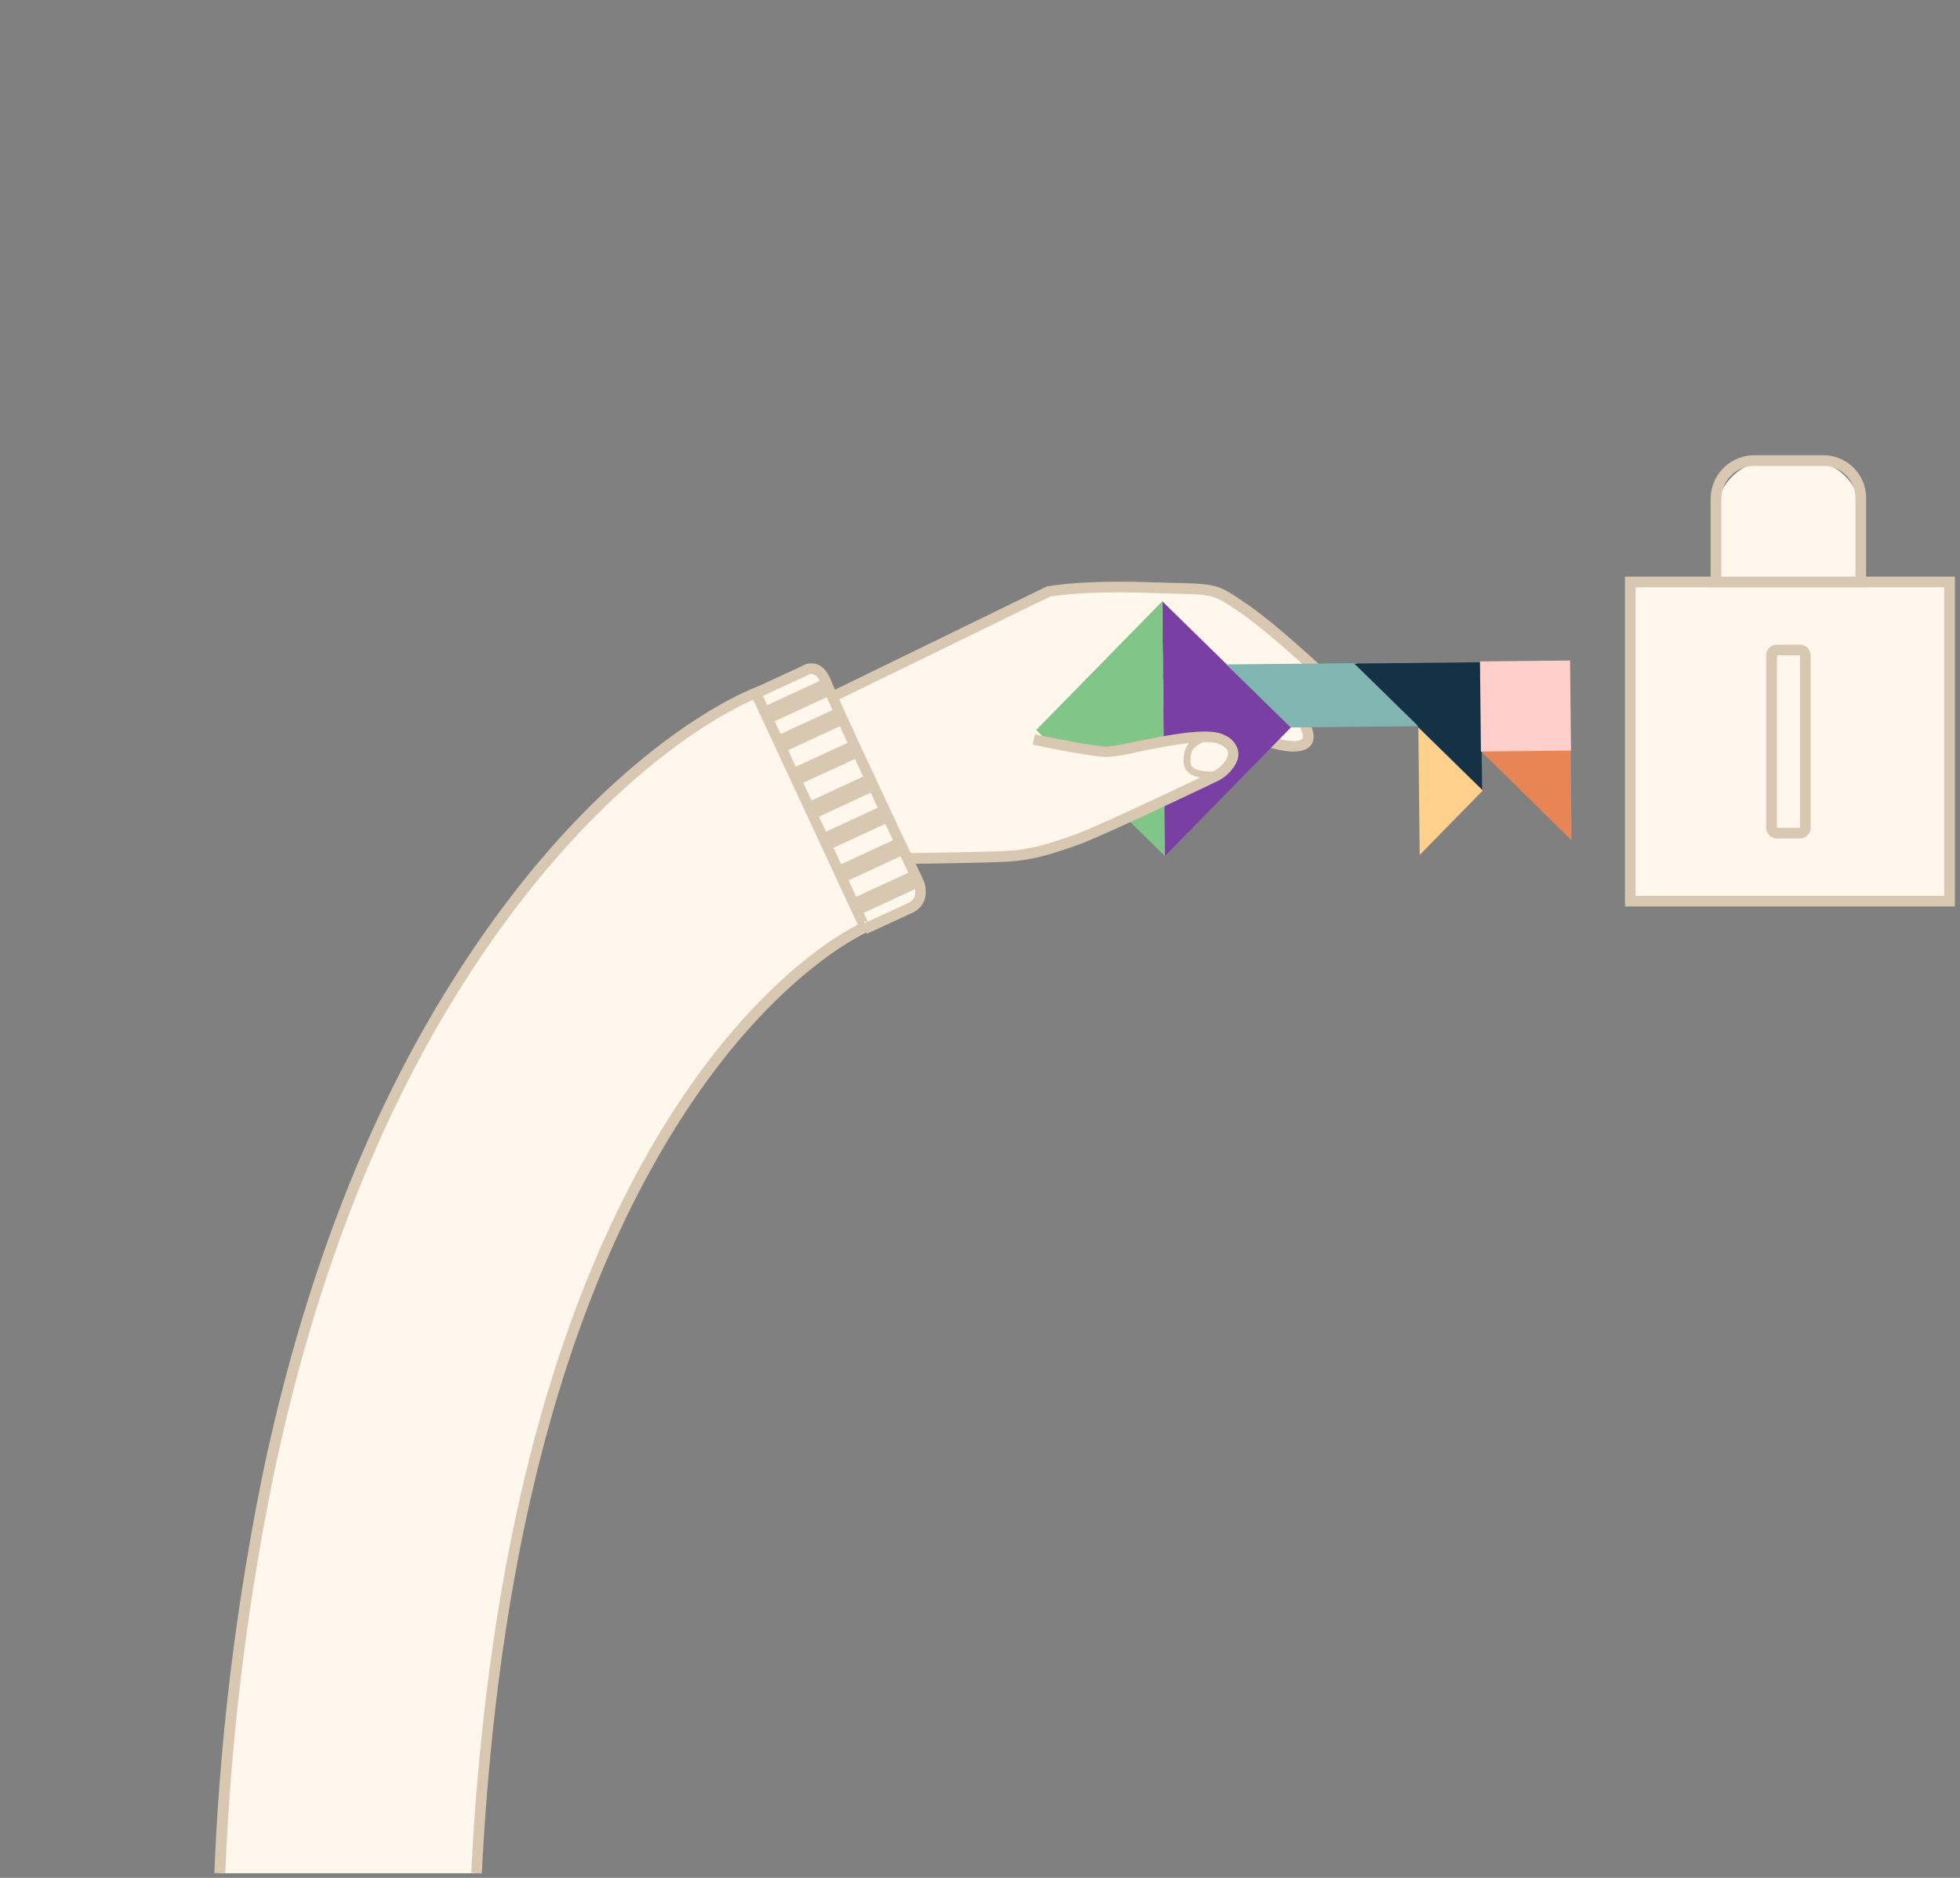 <svg id="Lager_1" data-name="Lager 1" xmlns="http://www.w3.org/2000/svg" viewBox="0 0 384 368"><rect x="0" y="0" width="384" height="368" fill="#808080" stroke="none"/><defs><style>.cls-1{fill:#fff7eb;}.cls-2{fill:#d8c8b2;}.cls-3{fill:#793fa2;}.cls-4{fill:#143146;}.cls-5{fill:#81c589;}.cls-6{fill:#80b5b0;}.cls-7{fill:#e78556;}.cls-8{fill:#ffd18d;}.cls-9{fill:#ffcfcb;}</style></defs><path class="cls-1" d="M245.48,130.48c7.86,6.73,15.33,16.27,7.45,15.72-7.47-.52-17.4-7.38-17.4-7.38s-13.2.43-15.25.77-8.83-4.21-8.83-4.21"/><path class="cls-2" d="M253.54,147.27l-.68,0c-7-.49-15.9-6.21-17.63-7.37-3.89.13-13.2.49-14.78.75-2.28.39-7.91-3.25-9.58-4.37l1.16-1.74c3.11,2.09,7.1,4.22,8.08,4.05,2.09-.35,14.85-.77,15.39-.79h.34l.29.19c.09.07,9.78,6.71,16.87,7.21,1.2.08,2-.11,2.18-.5.66-1.61-3.35-7.37-10.38-13.38l1.36-1.59c1.32,1.13,12.84,11.17,11,15.77C256.62,146.66,255.42,147.27,253.54,147.27Z"/><path class="cls-2" d="M262,142.23a10.72,10.72,0,0,1-7.07-5,9.59,9.59,0,0,1-1.27-3.69l1.39-.12-.7.06.7-.06c0,.24.61,5.9,7.28,7.51Z"/><path class="cls-1" d="M209.63,147.75c-2.28-5.7,2.44-11.56,6.55-14.34s20.17-2.72,20.17-2.72l19.18,8.54c2.77.61,5.86.16,7.23-1.43s-2.48-4.52-2.48-4.52S249.5,123.08,243.41,119s-4.93-3.45-18.5-3.89-19.46.78-19.46.78l-45.77,22.32A49,49,0,0,0,149,146c-4.86,4.85-35,33.59-35,33.59"/><path class="cls-2" d="M114.76,180.38l-1.45-1.51c.31-.29,30.18-28.79,35-33.58a49.39,49.39,0,0,1,10.91-8l45.91-22.39.13,0c.24,0,6.15-1.25,19.7-.81l4.77.13c8.61.22,8.77.23,14,3.77l.27.18c6,4,16.14,13.59,17,14.37.58.45,2.93,2.37,3.13,4.26a2.28,2.28,0,0,1-.54,1.74c-1.79,2.08-5.43,2.39-8.24,1.78l-.2-.07-19-8.45c-4.55,0-16.26.45-19.36,2.54s-8.39,7.53-6.16,13.08l-2,.78c-2.36-5.9,1.94-12.22,6.94-15.59,4.25-2.87,19.09-2.92,20.76-2.9h.22l19.28,8.58c2.49.52,5.11.05,6.11-1.11a.19.19,0,0,0,0-.16c-.08-.78-1.46-2.16-2.37-2.85l-.08-.07c-.11-.1-10.79-10.19-16.74-14.2l-.27-.18c-4.73-3.2-4.73-3.2-12.9-3.4l-4.78-.14c-12.22-.4-18.18.58-19.08.74l-45.65,22.26a48.16,48.16,0,0,0-10.37,7.65C145,151.57,115.06,180.09,114.76,180.38Z"/><polygon class="cls-3" points="252.93 142.53 227.71 117.83 228.23 167.75 252.93 142.53"/><polygon class="cls-4" points="290.11 129.78 265.15 130.04 290.37 154.73 290.11 129.78"/><polygon class="cls-5" points="203.01 143.05 228.23 167.75 227.71 117.83 203.01 143.05"/><polygon class="cls-6" points="240.28 130.21 252.89 142.56 277.85 142.3 265.24 129.95 240.28 130.21"/><polygon class="cls-7" points="307.73 147.01 290.09 147.17 307.89 164.66 307.73 147.01"/><polygon class="cls-8" points="290.49 154.93 277.88 142.58 278.14 167.54 290.49 154.93"/><rect class="cls-9" x="290.06" y="129.52" width="17.65" height="17.65" transform="translate(599.19 273.56) rotate(179.4)"/><path class="cls-1" d="M202.64,144.87s9.75,2.11,14.17,2.43c2.49.18,18.45-4.41,22.57-2.42,3.69,1.79,2.2,4.3.86,5.73a7.19,7.19,0,0,1-2.1,1.52c-4.25,2-22.86,10.9-27.16,12.42-4.88,1.73-8.63,3-13.59,3.24s-19.07.42-19.07.42l-21.89,13.17-11-11"/><path class="cls-2" d="M156.27,182.7l-11.6-11.57,1.48-1.48,10.44,10.41L178,167.17h.28c.14,0,14.15-.17,19-.43,4.73-.25,8.33-1.42,13.29-3.17,4.3-1.53,23.29-10.58,27.06-12.38a5.85,5.85,0,0,0,1.78-1.3c.51-.53,1.33-1.56,1.17-2.43s-1-1.3-1.72-1.64c-2.44-1.18-10.91.52-16,1.54a34.36,34.36,0,0,1-6.23,1c-4.44-.32-13.91-2.36-14.31-2.45l.44-2c.1,0,9.73,2.11,14,2.42a42.35,42.35,0,0,0,5.66-1c7.78-1.56,14.45-2.74,17.29-1.36a4.57,4.57,0,0,1,2.86,3.14c.25,1.33-.33,2.8-1.69,4.24a8,8,0,0,1-2.41,1.75c-3.78,1.81-22.87,10.91-27.27,12.47-5.12,1.81-8.86,3-13.87,3.29-4.53.24-16.8.4-18.83.42Z"/><rect class="cls-1" x="319.41" y="114.05" width="62.55" height="62.55"/><path class="cls-2" d="M383,177.64H318.36V113H383Zm-62.55-2.09h60.46V115.09H320.45Z"/><path class="cls-1" d="M347,90.26h7.12a10.47,10.47,0,0,1,10.47,10.47V114a0,0,0,0,1,0,0H336.19a0,0,0,0,1,0,0V101A10.77,10.77,0,0,1,347,90.26Z"/><path class="cls-2" d="M365.6,115.09H335.15V97.77a8.57,8.57,0,0,1,8.55-8.56h13.56a8.36,8.36,0,0,1,8.34,8.35ZM337.24,113h26.27V97.56a6.25,6.25,0,0,0-6.25-6.25H343.7a6.47,6.47,0,0,0-6.46,6.46Z"/><path class="cls-2" d="M352.61,164.31h-4.46a2.14,2.14,0,0,1-2.14-2.14v-33.7a2.14,2.14,0,0,1,2.14-2.14h4.46a2.14,2.14,0,0,1,2.14,2.14v33.7A2.14,2.14,0,0,1,352.61,164.31Zm-4.46-35.89a.05.05,0,0,0,0,.05v33.7a0,0,0,0,0,0,.05h4.46a.05.05,0,0,0,.05-.05v-33.7a.06.06,0,0,0-.05-.05Z"/><path class="cls-1" d="M148.06,135.82l9.61-4.44s2.6-1.86,4.27,2.48,17.91,38.7,17.91,38.7,2,3.71-1.66,5.38l-8.8,4.06"/><path class="cls-2" d="M169.83,183l-.87-1.9,8.79-4.06a2.56,2.56,0,0,0,1.46-1.43,3.65,3.65,0,0,0-.29-2.51c-.68-1.45-16.28-34.5-17.95-38.82-.46-1.19-1.05-2-1.65-2.15a1.37,1.37,0,0,0-1.06.16l-.15.09-9.61,4.44-.88-1.9,9.54-4.41a3.44,3.44,0,0,1,2.74-.39c1.28.38,2.29,1.53,3,3.41,1.64,4.25,17.71,38.29,17.87,38.63a5.82,5.82,0,0,1,.4,4.1,4.52,4.52,0,0,1-2.56,2.68Z"/><rect class="cls-2" x="149.85" y="136.33" width="12.68" height="2.09" transform="translate(-43.21 78.16) rotate(-24.79)"/><path class="cls-2" d="M150.53,141.92l-1.46-3.17,12.78-5.9,1.46,3.16Zm.39-2.49.29.64,10.25-4.74-.29-.63Z"/><rect class="cls-2" x="152.12" y="142.17" width="12.68" height="2.09" transform="translate(-45.45 79.65) rotate(-24.79)"/><path class="cls-2" d="M152.8,147.75l-1.46-3.17,12.77-5.9,1.47,3.17Zm.39-2.49.29.64,10.25-4.74-.3-.63Z"/><rect class="cls-2" x="155.05" y="148.47" width="13.06" height="2.09" transform="translate(-47.81 81.54) rotate(-24.79)"/><path class="cls-2" d="M155.75,154.13,154.29,151l13.12-6.06,1.47,3.17Zm.39-2.49.29.64,10.6-4.89-.3-.64Z"/><rect class="cls-2" x="158.14" y="155.2" width="12.68" height="2.09" transform="translate(-50.43 83.59) rotate(-24.85)"/><path class="cls-2" d="M158.83,160.79l-1.47-3.17,12.77-5.91,1.47,3.16Zm.38-2.49.3.64,10.24-4.75-.3-.63Z"/><rect class="cls-2" x="160.97" y="161.32" width="12.68" height="2.09" transform="translate(-52.67 85.13) rotate(-24.79)"/><path class="cls-2" d="M161.65,166.9l-1.46-3.17,12.77-5.9,1.47,3.17Zm.39-2.49.29.64,10.25-4.73-.3-.64Z"/><rect class="cls-2" x="163.92" y="167.7" width="12.68" height="2.09" transform="translate(-55.07 86.95) rotate(-24.79)"/><path class="cls-2" d="M164.6,173.28l-1.46-3.16,12.77-5.91,1.46,3.17Zm.39-2.48.29.63,10.24-4.73-.29-.63Z"/><rect class="cls-2" x="166.85" y="174.01" width="13.06" height="2.09" transform="translate(-57.43 88.85) rotate(-24.79)"/><path class="cls-2" d="M167.55,179.67l-1.46-3.17,13.12-6.06,1.46,3.16Zm.39-2.49.29.64,10.59-4.9-.29-.63Z"/><path class="cls-2" d="M237,152.55c-1.46,0-3.39-.22-4.48-1.48s-.58-3.69-.08-4.72c.75-1.51,3.41-2.54,3.71-2.65l.49,1.3c-.94.36-2.57,1.2-3,2s-.64,2.57-.12,3.19c1,1.14,3.49,1,4.56,1l.46,0v1.39l-.4,0C237.82,152.53,237.41,152.55,237,152.55Z"/><path class="cls-1" d="M43,367.09A487.09,487.09,0,0,1,52.8,287.6C60.43,252,72.25,220.91,88,195.3c28-45.73,56.63-58.1,60.1-59.48l21.19,45.58a.36.36,0,0,0,.46.17c-.87.39-21.59,9.58-41.52,44.29-23.28,40.54-32.4,92.67-34.84,141.23"/><path class="cls-2" d="M94.4,367.15,92.31,367c3-58.76,14.72-106.43,35-141.7,17.47-30.43,35.56-41.43,40.74-44.11l-20.48-44.06c-5.9,2.59-32.62,16.15-58.69,58.67-15.64,25.52-27.43,56.46-35,92a486.68,486.68,0,0,0-9.73,79.32L42,367.05a489.71,489.71,0,0,1,9.78-79.67c7.65-35.75,19.52-66.91,35.29-92.63,11.83-19.3,25.12-35,39.5-46.63,11-8.88,18.92-12.4,21.1-13.27l.92-.37L170.2,181a.71.71,0,0,0-.91-.34l.85,1.9h0c-1,.44-6.12,2.89-13.41,9.16-10.11,8.7-19.41,20.37-27.64,34.7C109,261.36,97.33,308.72,94.4,367.15Z"/></svg>